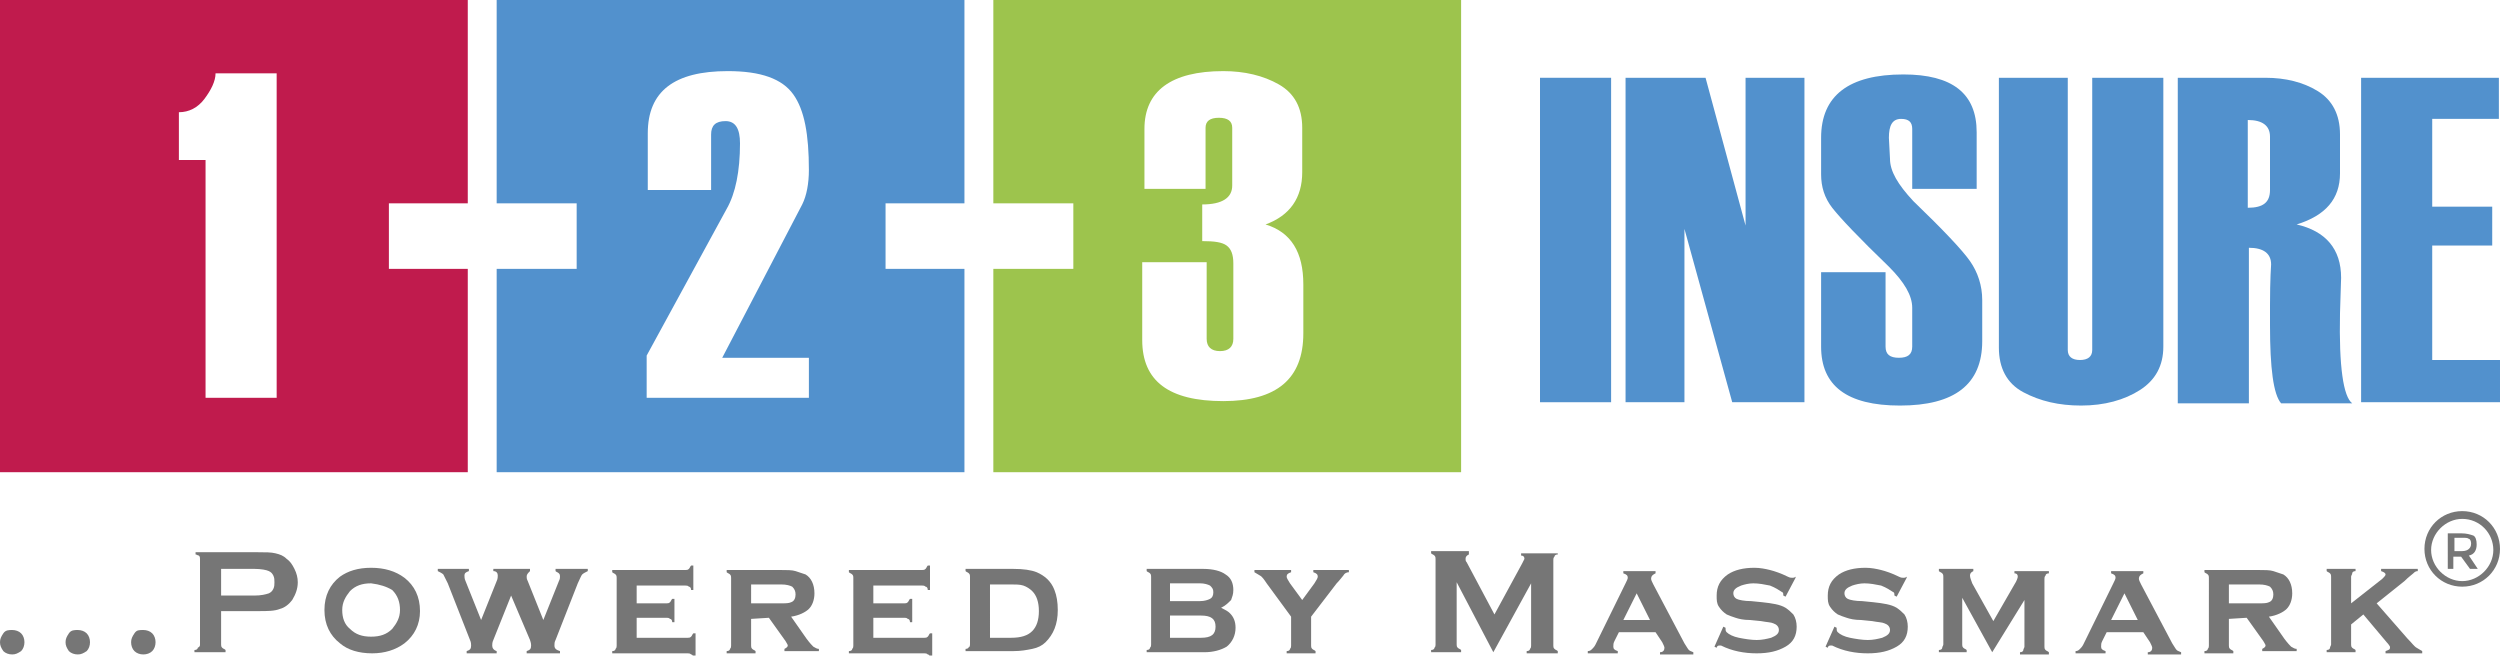 <?xml version="1.0" encoding="UTF-8"?> <svg xmlns="http://www.w3.org/2000/svg" xmlns:xlink="http://www.w3.org/1999/xlink" version="1.1" id="Layer_1" x="0px" y="0px" viewBox="0 0 225 59" style="enable-background:new 0 0 225 59;" xml:space="preserve"> <style type="text/css"> .st0{display:none;} .st1{display:inline;fill:#767676;} .st2{fill:#5291CD;} .st3{fill:#C01B4D;} .st4{fill:#9DC44D;} .st5{fill:#767676;} </style> <g class="st0"> <path class="st1" d="M2.6,55.2V58c0,0.1,0,0.2,0.1,0.3s0.2,0.1,0.3,0.2v0.2H0.3v-0.2c0.1,0,0.3-0.1,0.3-0.2 c0.1-0.1,0.1-0.2,0.1-0.3v-7.2c0-0.1,0-0.2-0.1-0.3s-0.2-0.1-0.3-0.2v-0.2h5.3c0.6,0,1.1,0,1.5,0.1s0.7,0.2,1,0.4s0.5,0.5,0.7,0.8 C9,51.8,9,52.1,9,52.5c0,0.6-0.2,1.1-0.5,1.5s-0.6,0.6-1,0.8S6.5,55,5.7,55H2.6V55.2z M2.6,53.8h2.8c0.6,0,1-0.1,1.2-0.2 c0.1-0.1,0.3-0.2,0.3-0.4C7,53,7,52.8,7,52.6s0-0.4-0.1-0.6c-0.1-0.2-0.2-0.3-0.3-0.4c-0.2-0.1-0.6-0.2-1.2-0.2H2.6V53.8z"></path> <path class="st1" d="M18.8,51.5c1.1,0,2,0.3,2.7,0.8c0.9,0.7,1.3,1.6,1.3,2.8c0,1.1-0.4,2.1-1.3,2.7c-0.7,0.6-1.6,0.8-2.7,0.8 s-2-0.3-2.7-0.8c-0.9-0.7-1.3-1.6-1.3-2.8s0.4-2.1,1.3-2.8C16.8,51.8,17.7,51.5,18.8,51.5z M18.8,52.8c-0.7,0-1.3,0.2-1.7,0.7 c-0.4,0.4-0.6,1-0.6,1.6s0.2,1.2,0.6,1.6c0.4,0.5,1,0.7,1.7,0.7s1.3-0.2,1.7-0.7c0.4-0.4,0.6-1,0.6-1.6c0-0.7-0.2-1.2-0.6-1.7 C20.1,53,19.5,52.8,18.8,52.8z"></path> <path class="st1" d="M34.1,53.8l-1.5,3.8c-0.1,0.2-0.1,0.3-0.1,0.5s0.1,0.4,0.4,0.4v0.2h-2.6v-0.2c0.2-0.1,0.4-0.2,0.4-0.4 c0-0.1,0-0.3-0.1-0.5l-1.8-4.8c-0.1-0.4-0.3-0.6-0.4-0.7c-0.1-0.1-0.2-0.2-0.4-0.3v-0.2h2.6v0.2c-0.3,0.1-0.4,0.2-0.4,0.4 c0,0.1,0,0.2,0.1,0.4l1.3,3.3l1.3-3.3c0.1-0.2,0.1-0.3,0.1-0.4c0-0.2-0.1-0.3-0.4-0.4v-0.2h3.1v0.2c-0.3,0.1-0.4,0.2-0.4,0.4 c0,0.1,0,0.2,0.1,0.4l1.3,3.3l1.3-3.3c0.1-0.1,0.1-0.3,0.1-0.4c0-0.1,0-0.2-0.1-0.3s-0.2-0.1-0.3-0.2v-0.2h2.7v0.2 c-0.2,0.1-0.3,0.2-0.4,0.3c-0.1,0.1-0.2,0.3-0.3,0.7l-1.9,4.8c-0.1,0.2-0.1,0.3-0.1,0.4c0,0.2,0.1,0.4,0.4,0.4v0.2h-2.7v-0.2 c0.3-0.1,0.4-0.2,0.4-0.5c0-0.1,0-0.2-0.1-0.4L34.1,53.8z"></path> <path class="st1" d="M48.2,55.6v1.7h4.4c0.1,0,0.2,0,0.3-0.1s0.1-0.2,0.2-0.3h0.2V59H53c0-0.1-0.1-0.2-0.2-0.3 c-0.1-0.1-0.2-0.1-0.3-0.1h-6.4v-0.2c0.1,0,0.2-0.1,0.3-0.2c0.1-0.1,0.1-0.2,0.1-0.3v-5.7c0-0.1,0-0.2-0.1-0.3s-0.2-0.1-0.3-0.2 v-0.2h6.2c0.1,0,0.2,0,0.3-0.1s0.1-0.2,0.2-0.3H53v2.1h-0.2c0-0.2-0.1-0.3-0.2-0.3c-0.1-0.1-0.2-0.1-0.3-0.1h-4.2v1.5h2.6 c0.1,0,0.2,0,0.3-0.1s0.1-0.2,0.2-0.3h0.2v2h-0.2c0-0.1-0.1-0.2-0.2-0.3c-0.1-0.1-0.2-0.1-0.3-0.1L48.2,55.6L48.2,55.6z"></path> <path class="st1" d="M61.4,55.7V58c0,0.1,0,0.2,0.1,0.3s0.2,0.1,0.3,0.2v0.2h-2.4v-0.2c0.1,0,0.2-0.1,0.3-0.2 c0.1-0.1,0.1-0.2,0.1-0.3v-5.7c0-0.1,0-0.2-0.1-0.3s-0.2-0.1-0.3-0.2v-0.2h4.5c0.6,0,1,0,1.3,0.1s0.6,0.2,0.8,0.3 c0.5,0.3,0.7,0.9,0.7,1.6c0,0.6-0.2,1-0.5,1.3s-0.8,0.5-1.5,0.7l1.3,1.8c0.2,0.3,0.4,0.6,0.6,0.7c0.1,0.1,0.3,0.2,0.5,0.2v0.2h-2.9 v-0.2c0.2-0.1,0.3-0.2,0.3-0.3s-0.1-0.2-0.2-0.4l-1.4-2h-1.5V55.7z M61.4,54.5h2.5c0.4,0,0.7,0,0.8-0.1c0.3-0.1,0.4-0.3,0.4-0.7 c0-0.3-0.1-0.5-0.3-0.6s-0.5-0.2-1-0.2h-2.5L61.4,54.5L61.4,54.5z"></path> <path class="st1" d="M75.2,55.6v1.7h4.4c0.1,0,0.2,0,0.3-0.1c0.1-0.1,0.1-0.2,0.2-0.3h0.2V59h-0.2c0-0.1-0.1-0.2-0.2-0.3 s-0.2-0.1-0.3-0.1h-6.4v-0.2c0.1,0,0.2-0.1,0.3-0.2c0.1-0.1,0.1-0.2,0.1-0.3v-5.7c0-0.1,0-0.2-0.1-0.3s-0.2-0.1-0.3-0.2v-0.2h6.2 c0.1,0,0.2,0,0.3-0.1c0.1-0.1,0.1-0.2,0.2-0.3H80v2.1h-0.2c0-0.2-0.1-0.3-0.2-0.3c-0.1-0.1-0.2-0.1-0.3-0.1h-4.2v1.5h2.6 c0.1,0,0.2,0,0.3-0.1c0.1-0.1,0.1-0.2,0.2-0.3h0.2v2h-0.2c0-0.1-0.1-0.2-0.2-0.3s-0.2-0.1-0.3-0.1L75.2,55.6L75.2,55.6z"></path> <path class="st1" d="M86.8,58v-5.7c0-0.1,0-0.2-0.1-0.3s-0.2-0.1-0.3-0.2v-0.2h4.1c0.8,0,1.5,0.1,2,0.3c0.7,0.3,1.2,0.8,1.5,1.5 c0.2,0.5,0.3,1,0.3,1.7c0,1.2-0.4,2.1-1.1,2.7c-0.3,0.3-0.7,0.5-1.1,0.6s-1,0.2-1.6,0.2h-4.1v-0.2c0.1,0,0.2-0.1,0.3-0.2 C86.8,58.2,86.8,58.1,86.8,58z M88.5,57.3h1.8c0.8,0,1.4-0.2,1.8-0.6c0.4-0.4,0.6-0.9,0.6-1.7c0-0.7-0.2-1.3-0.6-1.7 c-0.2-0.2-0.4-0.3-0.7-0.4c-0.3-0.1-0.6-0.1-1.1-0.1h-1.8C88.5,52.8,88.5,57.3,88.5,57.3z"></path> <path class="st1" d="M115.1,54.9c0.3,0.2,0.6,0.3,0.8,0.5c0.3,0.3,0.5,0.7,0.5,1.2c0,0.7-0.3,1.2-0.8,1.6c-0.5,0.3-1.1,0.5-1.9,0.5 h-4.9v-0.2c0.1,0,0.2-0.1,0.3-0.2c0.1-0.1,0.1-0.2,0.1-0.3v-5.7c0-0.1,0-0.2-0.1-0.3s-0.2-0.1-0.3-0.2v-0.2h4.8 c0.8,0,1.5,0.2,1.9,0.5s0.6,0.8,0.6,1.3c0,0.3-0.1,0.6-0.2,0.8C115.7,54.5,115.4,54.7,115.1,54.9z M110.8,54.2h2.5 c0.4,0,0.7-0.1,0.8-0.2c0.2-0.1,0.2-0.3,0.2-0.5s-0.1-0.4-0.2-0.5c-0.2-0.1-0.4-0.2-0.8-0.2h-2.5V54.2z M110.8,57.3h2.6 c0.8,0,1.2-0.3,1.2-0.9s-0.4-0.9-1.2-0.9h-2.6V57.3z"></path> <path class="st1" d="M126.1,55.5V58c0,0.1,0,0.2,0.1,0.3s0.2,0.1,0.3,0.2v0.2h-2.4v-0.2c0.1,0,0.3-0.1,0.3-0.2 c0.1-0.1,0.1-0.2,0.1-0.3v-2.4l-2.1-2.8c-0.2-0.3-0.4-0.5-0.6-0.7c-0.1-0.1-0.3-0.2-0.5-0.2v-0.2h3.1v0.2c-0.3,0.1-0.4,0.2-0.4,0.4 c0,0.1,0.1,0.3,0.3,0.5l1,1.4l1-1.4c0.2-0.3,0.3-0.5,0.3-0.6c0-0.2-0.1-0.3-0.4-0.4v-0.2h3v0.2c-0.2,0-0.4,0.1-0.5,0.2 c-0.1,0.1-0.3,0.3-0.6,0.7L126.1,55.5z"></path> <path class="st1" d="M148.5,58.6l-3.1-5.9v5.2c0,0.1,0,0.2,0.1,0.3s0.2,0.1,0.3,0.2v0.2h-2.5v-0.2c0.1,0,0.3-0.1,0.3-0.2 c0.1-0.1,0.1-0.2,0.1-0.3v-7.2c0-0.1,0-0.2-0.1-0.3s-0.2-0.1-0.3-0.2V50h3.2v0.2c-0.2,0-0.3,0.2-0.3,0.3s0,0.2,0.1,0.3l2.3,4.4 l2.3-4.3c0.1-0.2,0.2-0.3,0.2-0.4c0-0.2-0.1-0.3-0.3-0.3V50h3.2v0.2c-0.1,0-0.3,0.1-0.3,0.2c-0.1,0.1-0.1,0.2-0.1,0.3v7.2 c0,0.1,0,0.2,0.1,0.3s0.2,0.1,0.3,0.2v0.2h-2.6v-0.2c0.1,0,0.2-0.1,0.3-0.2c0.1-0.1,0.1-0.2,0.1-0.3v-5.2L148.5,58.6z"></path> <path class="st1" d="M165.7,56.9h-3.2l-0.4,0.8c-0.1,0.2-0.1,0.3-0.1,0.4c0,0.2,0.1,0.3,0.4,0.4v0.2h-2.5v-0.2 c0.2,0,0.3-0.1,0.3-0.1c0.1-0.1,0.2-0.2,0.3-0.4l2.5-5.2c0.1-0.2,0.1-0.4,0.1-0.5c0-0.2-0.1-0.3-0.3-0.4v-0.2h2.7v0.2 c-0.2,0.1-0.3,0.2-0.3,0.4c0,0.1,0.1,0.3,0.2,0.5l2.6,5c0.1,0.3,0.3,0.4,0.3,0.5c0.1,0.1,0.2,0.1,0.4,0.2v0.2h-2.8v-0.2 c0.3,0,0.4-0.2,0.4-0.4c0-0.1-0.1-0.3-0.2-0.5L165.7,56.9z M165.2,55.9l-1.1-2.2l-1.1,2.2H165.2z"></path> <path class="st1" d="M181,52.3l-0.8,1.6l-0.1-0.1c0-0.1,0-0.2-0.1-0.3c-0.2-0.2-0.6-0.4-1-0.5c-0.5-0.1-0.9-0.2-1.4-0.2 c-0.4,0-0.8,0.1-1.1,0.2c-0.4,0.2-0.7,0.4-0.7,0.7c0,0.2,0.1,0.3,0.3,0.4c0.2,0.1,0.6,0.2,1.2,0.2l1,0.1c0.9,0.1,1.5,0.2,1.9,0.5 c0.2,0.1,0.5,0.3,0.6,0.6c0.2,0.3,0.3,0.7,0.3,1.1c0,0.7-0.3,1.3-1,1.7c-0.6,0.4-1.4,0.6-2.5,0.6c-1,0-2-0.2-3-0.7 c-0.1,0-0.1,0-0.2,0c-0.1,0-0.2,0-0.2,0.1l-0.2-0.1l0.7-1.7l0.2,0.1l0,0c0,0.1,0,0.2,0.1,0.3c0.2,0.2,0.6,0.3,1.1,0.5 c0.5,0.1,1,0.2,1.5,0.2c0.4,0,0.8-0.1,1.2-0.2c0.4-0.1,0.6-0.4,0.6-0.7s-0.1-0.4-0.4-0.5c-0.2-0.1-0.6-0.1-1.1-0.2l-1-0.1 c-0.5,0-0.9-0.1-1.2-0.2c-0.3-0.1-0.5-0.2-0.7-0.3c-0.3-0.2-0.5-0.4-0.6-0.7s-0.2-0.6-0.2-0.9c0-0.8,0.3-1.3,1-1.7 c0.6-0.4,1.3-0.5,2.2-0.5c0.5,0,0.9,0.1,1.3,0.2c0.4,0.1,0.9,0.3,1.5,0.6c0.2,0.1,0.3,0.1,0.4,0.1C180.7,52.5,180.8,52.5,181,52.3 L181,52.3z"></path> <path class="st1" d="M193.9,52.3l-0.8,1.6l-0.1-0.1c0-0.1,0-0.2-0.1-0.3c-0.2-0.2-0.6-0.4-1-0.5c-0.5-0.1-0.9-0.2-1.4-0.2 c-0.4,0-0.8,0.1-1.1,0.2c-0.4,0.2-0.7,0.4-0.7,0.7c0,0.2,0.1,0.3,0.3,0.4c0.2,0.1,0.6,0.2,1.2,0.2l1,0.1c0.9,0.1,1.5,0.2,1.9,0.5 c0.2,0.1,0.5,0.3,0.6,0.6c0.2,0.3,0.3,0.7,0.3,1.1c0,0.7-0.3,1.3-1,1.7c-0.6,0.4-1.4,0.6-2.5,0.6c-1,0-2-0.2-3-0.7 c-0.1,0-0.1,0-0.2,0c-0.1,0-0.2,0-0.2,0.1l-0.2-0.1l0.7-1.7l0.2,0.1l0,0c0,0.1,0,0.2,0.1,0.3c0.2,0.2,0.6,0.3,1.1,0.5 c0.5,0.1,1,0.2,1.5,0.2c0.4,0,0.8-0.1,1.2-0.2c0.4-0.1,0.6-0.4,0.6-0.7s-0.1-0.4-0.4-0.5c-0.2-0.1-0.6-0.1-1.1-0.2l-1-0.1 c-0.5,0-0.9-0.1-1.2-0.2c-0.3-0.1-0.5-0.2-0.7-0.3c-0.3-0.2-0.5-0.4-0.6-0.7s-0.2-0.6-0.2-0.9c0-0.8,0.3-1.3,1-1.7 c0.6-0.4,1.3-0.5,2.2-0.5c0.5,0,0.9,0.1,1.3,0.2c0.4,0.1,0.9,0.3,1.5,0.6c0.2,0.1,0.3,0.1,0.4,0.1 C193.6,52.5,193.7,52.5,193.9,52.3L193.9,52.3z"></path> <path class="st1" d="M204.6,58.6l-2.5-4.6v4c0,0.1,0,0.2,0.1,0.3s0.2,0.1,0.3,0.2v0.2h-2.3v-0.2c0.1,0,0.2-0.1,0.3-0.2 c0.1-0.1,0.1-0.2,0.1-0.3v-5.7c0-0.1,0-0.2-0.1-0.3s-0.2-0.1-0.3-0.2v-0.2h2.9v0.2c-0.2,0.1-0.3,0.2-0.3,0.4s0.1,0.4,0.2,0.6 l1.7,3.2l1.7-3.1c0.2-0.3,0.3-0.6,0.3-0.7c0-0.2-0.1-0.3-0.3-0.3v-0.2h2.8v0.2c-0.1,0-0.3,0.1-0.3,0.2c-0.1,0.1-0.1,0.2-0.1,0.3V58 c0,0.1,0,0.2,0.1,0.3s0.2,0.1,0.3,0.2v0.2h-2.4v-0.2c0.1,0,0.2-0.1,0.3-0.2c0.1-0.1,0.1-0.2,0.1-0.3v-4L204.6,58.6z"></path> <path class="st1" d="M220.9,56.9h-3.2l-0.4,0.8c-0.1,0.2-0.1,0.3-0.1,0.4c0,0.2,0.1,0.3,0.4,0.4v0.2h-2.5v-0.2 c0.2,0,0.3-0.1,0.3-0.1c0.1-0.1,0.2-0.2,0.3-0.4l2.5-5.2c0.1-0.2,0.1-0.4,0.1-0.5c0-0.2-0.1-0.3-0.3-0.4v-0.2h2.7v0.2 c-0.2,0.1-0.3,0.2-0.3,0.4c0,0.1,0.1,0.3,0.2,0.5l2.6,5c0.1,0.3,0.3,0.4,0.3,0.5c0.1,0.1,0.2,0.1,0.4,0.2v0.2H221v-0.2 c0.3,0,0.4-0.2,0.4-0.4c0-0.1-0.1-0.3-0.2-0.5L220.9,56.9z M220.4,55.9l-1.1-2.2l-1.1,2.2H220.4z"></path> <path class="st1" d="M231.6,55.7V58c0,0.1,0,0.2,0.1,0.3s0.2,0.1,0.3,0.2v0.2h-2.4v-0.2c0.1,0,0.2-0.1,0.3-0.2 c0.1-0.1,0.1-0.2,0.1-0.3v-5.7c0-0.1,0-0.2-0.1-0.3s-0.2-0.1-0.3-0.2v-0.2h4.5c0.6,0,1,0,1.3,0.1s0.6,0.2,0.8,0.3 c0.5,0.3,0.7,0.9,0.7,1.6c0,0.6-0.2,1-0.5,1.3s-0.8,0.5-1.5,0.7l1.3,1.8c0.2,0.3,0.4,0.6,0.6,0.7c0.1,0.1,0.3,0.2,0.5,0.2v0.2h-2.9 v-0.2c0.2-0.1,0.3-0.2,0.3-0.3s-0.1-0.2-0.2-0.4l-1.4-2h-1.5L231.6,55.7L231.6,55.7z M231.6,54.5h2.5c0.4,0,0.7,0,0.8-0.1 c0.3-0.1,0.4-0.3,0.4-0.7c0-0.3-0.1-0.5-0.3-0.6s-0.5-0.2-1-0.2h-2.5v1.6H231.6z"></path> <path class="st1" d="M246.4,55.4l-1,0.8V58c0,0.1,0,0.2,0.1,0.3s0.2,0.1,0.3,0.2v0.2h-2.4v-0.2c0.1,0,0.2-0.1,0.3-0.2 c0.1-0.1,0.1-0.2,0.1-0.3v-5.7c0-0.1,0-0.2-0.1-0.3s-0.2-0.1-0.3-0.2v-0.2h2.4v0.2c-0.1,0-0.3,0.1-0.3,0.2 c-0.1,0.1-0.1,0.2-0.1,0.3v2.3l2.6-2.1c0.2-0.2,0.3-0.3,0.3-0.4c0-0.1-0.1-0.2-0.4-0.2v-0.2h3.1v0.2c-0.2,0-0.3,0.1-0.4,0.1 c-0.1,0.1-0.4,0.3-0.8,0.6l-2.3,1.9l2.6,3c0.3,0.4,0.6,0.6,0.7,0.7c0.1,0.1,0.3,0.2,0.5,0.2v0.2h-3v-0.2c0.2-0.1,0.3-0.1,0.3-0.2 v-0.1c0,0-0.1-0.2-0.3-0.3L246.4,55.4z"></path> </g> <path class="st2" d="M145,36.2h-6.4V7h6.4V36.2z"></path> <path class="st2" d="M162.5,36.2h-6.6l-4.3-15.6v15.6h-5.3V7h7.2l3.6,13.3V7h5.3v29.2H162.5z"></path> <path class="st2" d="M163.9,24.5h5.8v6.7c0,0.7,0.4,1,1.2,1s1.2-0.3,1.2-1v-3.5c0-1.1-0.7-2.3-2.1-3.7c-2.7-2.6-4.4-4.4-5.1-5.3 s-1-1.9-1-3v-3.3c0-3.8,2.5-5.7,7.4-5.7c4.4,0,6.6,1.7,6.6,5.2V17h-5.8v-5.4c0-0.6-0.3-0.9-1-0.9c-0.8,0-1.1,0.6-1.1,1.7l0.1,1.9 c0,1.1,0.7,2.3,2.1,3.8c2.7,2.6,4.4,4.4,5.1,5.4c0.7,1,1.1,2.2,1.1,3.5v3.7c0,3.9-2.5,5.8-7.4,5.8c-4.8,0-7.1-1.8-7.1-5.3V24.5z"></path> <path class="st2" d="M179.7,7h6.4v24.5c0,0.6,0.4,0.9,1.1,0.9c0.7,0,1.1-0.3,1.1-0.9V7h6.4v24.2c0,1.7-0.7,3-2.1,3.9 c-1.4,0.9-3.2,1.4-5.3,1.4c-2,0-3.7-0.4-5.2-1.2s-2.2-2.2-2.2-4V7H179.7z"></path> <path class="st2" d="M211.7,36.3h-6.4c-0.7-0.8-1-3.2-1-7l0,0v-1.8c0-2.4,0.1-3.7,0.1-3.7c0-1-0.7-1.5-2-1.5v14H196V7h7.9 c1.8,0,3.4,0.4,4.7,1.2s2,2.1,2,3.9v3.5c0,2.3-1.3,3.8-3.9,4.6c2.6,0.6,4,2.2,4,4.8l-0.1,3.2C210.5,33,210.9,35.7,211.7,36.3z M204.3,17.1v-4.8c0-1-0.7-1.5-2-1.5v7.9C203.7,18.7,204.3,18.2,204.3,17.1z"></path> <path class="st2" d="M225,36.2h-12.5V7h12.4v3.7h-6v7.9h5.4v3.5h-5.4v10.3h6.1V36.2z"></path> <path class="st3" d="M35,24.2v-5.9h7.1V0H0v42.5h42.1V24.2H35z M24.9,35.8h-6.4V14.4h-2.4v-4.3c0.9,0,1.7-0.4,2.3-1.2 c0.6-0.8,1-1.6,1-2.3h5.5V35.8z"></path> <path class="st2" d="M79.7,24.2v-5.9h7.1V0H44.7v18.3h7.2v5.9h-7.2v18.3h42.1V24.2H79.7z M72.8,32.2v3.6h-0.1H58.2V32l7.2-13.2 c0.8-1.4,1.2-3.4,1.2-5.9c0-1.3-0.4-2-1.3-2c-0.9,0-1.3,0.4-1.3,1.2v5h-5.7V12c0-3.8,2.4-5.6,7.2-5.6c3,0,4.9,0.7,5.9,2.1 s1.4,3.6,1.4,6.8c0,1.2-0.2,2.3-0.6,3.1L65,32.2H72.8z"></path> <path class="st4" d="M89.4,0v18.3h7.2v5.9h-7.2v18.3h42.1V0H89.4z M117.3,30c0,4.1-2.4,6.1-7.2,6.1c-4.9,0-7.3-1.8-7.3-5.5v-7h5.8 v6.9c0,0.7,0.4,1.1,1.2,1.1s1.2-0.4,1.2-1.1v-6.8c0-0.8-0.2-1.3-0.6-1.6c-0.4-0.3-1.1-0.4-2.2-0.4v-3.3c1.8,0,2.7-0.6,2.7-1.7v-5.2 c0-0.6-0.4-0.9-1.2-0.9s-1.2,0.3-1.2,0.9V17H103v-5.4c0-3.4,2.4-5.2,7.1-5.2c1.9,0,3.6,0.4,5,1.2c1.4,0.8,2.1,2.1,2.1,3.9v4 c0,2.3-1.1,3.9-3.3,4.7c2.3,0.7,3.4,2.5,3.4,5.4V30z"></path> <g> <path class="st5" d="M1.1,56.7c0.3,0,0.6,0.1,0.8,0.3s0.3,0.5,0.3,0.8s-0.1,0.6-0.3,0.8c-0.3,0.2-0.5,0.3-0.8,0.3s-0.6-0.1-0.8-0.3 C0.1,58.3,0,58.1,0,57.8s0.1-0.5,0.3-0.8S0.8,56.7,1.1,56.7z"></path> <path class="st5" d="M7,56.7c0.3,0,0.6,0.1,0.8,0.3c0.2,0.2,0.3,0.5,0.3,0.8S8,58.4,7.8,58.6c-0.3,0.2-0.5,0.3-0.8,0.3 s-0.6-0.1-0.8-0.3c-0.2-0.3-0.3-0.5-0.3-0.8S6,57.3,6.2,57S6.7,56.7,7,56.7z"></path> <path class="st5" d="M12.9,56.7c0.3,0,0.6,0.1,0.8,0.3s0.3,0.5,0.3,0.8s-0.1,0.6-0.3,0.8s-0.5,0.3-0.8,0.3s-0.6-0.1-0.8-0.3 s-0.3-0.5-0.3-0.8s0.1-0.5,0.3-0.8C12.3,56.7,12.5,56.7,12.9,56.7z"></path> <path class="st5" d="M19.9,55v3c0,0.1,0,0.2,0.1,0.3s0.2,0.1,0.3,0.2v0.2h-2.8v-0.2c0.2,0,0.3-0.1,0.3-0.2C18,58.2,18,58.1,18,58 v-7.7c0-0.1,0-0.2-0.1-0.3c-0.1,0-0.2-0.1-0.3-0.1v-0.2h5.6c0.7,0,1.2,0,1.6,0.1s0.7,0.2,1,0.5c0.3,0.2,0.5,0.5,0.7,0.9 s0.3,0.8,0.3,1.2c0,0.6-0.2,1.1-0.5,1.6c-0.3,0.4-0.7,0.7-1.1,0.8c-0.5,0.2-1.1,0.2-2,0.2H19.9z M19.9,53.6h3c0.6,0,1-0.1,1.3-0.2 c0.2-0.1,0.3-0.2,0.4-0.4s0.1-0.4,0.1-0.6c0-0.2,0-0.4-0.1-0.6c-0.1-0.2-0.2-0.3-0.4-0.4c-0.2-0.1-0.7-0.2-1.3-0.2h-3V53.6z"></path> <path class="st5" d="M33.4,51.1c1.2,0,2.2,0.3,3,0.9c0.9,0.7,1.4,1.7,1.4,3c0,1.2-0.5,2.2-1.4,2.9c-0.8,0.6-1.8,0.9-2.9,0.9 c-1.2,0-2.2-0.3-2.9-0.9c-0.9-0.7-1.4-1.7-1.4-3s0.5-2.3,1.4-3C31.3,51.4,32.2,51.1,33.4,51.1z M33.4,52.5c-0.8,0-1.4,0.2-1.9,0.7 c-0.4,0.5-0.7,1-0.7,1.7s0.2,1.3,0.7,1.7c0.5,0.5,1.1,0.7,1.9,0.7s1.4-0.2,1.9-0.7c0.4-0.5,0.7-1,0.7-1.7s-0.2-1.3-0.7-1.8 C34.8,52.8,34.2,52.6,33.4,52.5z"></path> <path class="st5" d="M46,53.6l-1.6,4c-0.1,0.2-0.1,0.4-0.1,0.5c0,0.2,0.1,0.4,0.4,0.5v0.2H42v-0.2c0.3-0.1,0.4-0.2,0.4-0.5 c0-0.1,0-0.3-0.1-0.5l-2-5.1c-0.2-0.4-0.3-0.6-0.4-0.8c-0.1-0.1-0.3-0.2-0.5-0.3v-0.2h2.8v0.2c-0.3,0.1-0.4,0.2-0.4,0.4 c0,0.1,0,0.3,0.1,0.5l1.4,3.5l1.4-3.5c0.1-0.2,0.1-0.4,0.1-0.5c0-0.2-0.1-0.4-0.4-0.4v-0.2h3.3v0.2c-0.2,0.2-0.3,0.3-0.3,0.5 c0,0.1,0,0.2,0.1,0.4l1.4,3.5l1.4-3.5c0.1-0.2,0.1-0.3,0.1-0.4c0-0.1,0-0.2-0.1-0.3s-0.2-0.1-0.3-0.2v-0.2h2.9v0.2 c-0.2,0.1-0.4,0.2-0.5,0.3s-0.2,0.4-0.4,0.8l-2,5.1c-0.1,0.2-0.1,0.3-0.1,0.5c0,0.3,0.2,0.4,0.5,0.5v0.2h-3v-0.2 c0.3-0.1,0.4-0.2,0.4-0.5c0-0.1,0-0.2-0.1-0.5L46,53.6z"></path> <path class="st5" d="M57.3,55.6v1.8h4.6c0.1,0,0.2,0,0.3-0.1s0.1-0.2,0.2-0.3h0.2v2.2h-0.2c0-0.2-0.1-0.3-0.2-0.3 c-0.1-0.1-0.2-0.1-0.3-0.1h-6.8v-0.2c0.2,0,0.3-0.1,0.3-0.2c0.1-0.1,0.1-0.2,0.1-0.3V52c0-0.1,0-0.2-0.1-0.3s-0.2-0.1-0.3-0.2v-0.2 h6.6c0.1,0,0.2,0,0.3-0.1s0.1-0.2,0.2-0.3h0.2v2.2h-0.2c0-0.2-0.1-0.3-0.2-0.3c-0.1-0.1-0.2-0.1-0.3-0.1h-4.4v1.6H60 c0.1,0,0.2,0,0.3-0.1s0.1-0.2,0.2-0.3h0.2V56h-0.2c0-0.2-0.1-0.3-0.2-0.3c-0.1-0.1-0.2-0.1-0.3-0.1L57.3,55.6L57.3,55.6z"></path> <path class="st5" d="M67.6,55.7v2.4c0,0.1,0,0.2,0.1,0.3s0.2,0.1,0.3,0.2v0.2h-2.6v-0.2c0.2,0,0.3-0.1,0.3-0.2 c0.1-0.1,0.1-0.2,0.1-0.3V52c0-0.1,0-0.2-0.1-0.3s-0.2-0.1-0.3-0.2v-0.2h4.8c0.6,0,1.1,0,1.4,0.1s0.6,0.2,0.9,0.3 c0.5,0.3,0.8,0.9,0.8,1.7c0,0.6-0.2,1.1-0.5,1.4c-0.3,0.3-0.9,0.6-1.6,0.7l1.4,2c0.3,0.4,0.5,0.6,0.6,0.7c0.2,0.1,0.3,0.2,0.5,0.2 v0.2h-3.1v-0.2c0.2-0.1,0.3-0.2,0.3-0.3s-0.1-0.2-0.2-0.4l-1.5-2.1L67.6,55.7L67.6,55.7z M67.6,54.3h2.7c0.4,0,0.7,0,0.9-0.1 c0.3-0.1,0.4-0.4,0.4-0.7s-0.1-0.5-0.3-0.7c-0.2-0.1-0.5-0.2-1-0.2h-2.7V54.3z"></path> <path class="st5" d="M78.6,55.6v1.8h4.6c0.1,0,0.2,0,0.3-0.1c0.1-0.1,0.1-0.2,0.2-0.3h0.2v2.2h-0.2c0-0.2-0.1-0.3-0.2-0.3 c-0.1-0.1-0.2-0.1-0.3-0.1h-6.8v-0.2c0.2,0,0.3-0.1,0.3-0.2c0.1-0.1,0.1-0.2,0.1-0.3V52c0-0.1,0-0.2-0.1-0.3s-0.2-0.1-0.3-0.2v-0.2 H83c0.1,0,0.2,0,0.3-0.1c0.1-0.1,0.1-0.2,0.2-0.3h0.2v2.2h-0.2c0-0.2-0.1-0.3-0.2-0.3c-0.1-0.1-0.2-0.1-0.3-0.1h-4.4v1.6h2.8 c0.1,0,0.2,0,0.3-0.1c0.1-0.1,0.1-0.2,0.2-0.3h0.2V56h-0.2c0-0.2-0.1-0.3-0.2-0.3c-0.1-0.1-0.2-0.1-0.3-0.1L78.6,55.6L78.6,55.6z"></path> <path class="st5" d="M87.3,58v-6.1c0-0.1,0-0.2-0.1-0.3s-0.2-0.1-0.3-0.2v-0.2h4.3c0.9,0,1.6,0.1,2.1,0.3c0.7,0.3,1.3,0.8,1.6,1.6 c0.2,0.5,0.3,1.1,0.3,1.8c0,1.3-0.4,2.2-1.1,2.9c-0.3,0.3-0.7,0.5-1.2,0.6s-1,0.2-1.7,0.2h-4.3v-0.2c0.2,0,0.3-0.1,0.3-0.2 C87.2,58.3,87.3,58.2,87.3,58z M89.1,57.4H91c0.9,0,1.5-0.2,1.9-0.6c0.4-0.4,0.6-1,0.6-1.8s-0.2-1.4-0.6-1.8 c-0.2-0.2-0.5-0.4-0.8-0.5s-0.7-0.1-1.1-0.1h-1.9V57.4z"></path> <path class="st5" d="M109.9,54.7c0.4,0.2,0.6,0.3,0.8,0.5c0.3,0.3,0.5,0.7,0.5,1.3c0,0.7-0.3,1.3-0.8,1.7c-0.5,0.3-1.2,0.5-2,0.5 h-5.2v-0.2c0.2,0,0.3-0.1,0.3-0.2c0.1-0.1,0.1-0.2,0.1-0.3v-6.1c0-0.1,0-0.2-0.1-0.3s-0.2-0.1-0.3-0.2v-0.2h5.1 c0.9,0,1.6,0.2,2,0.5c0.5,0.3,0.7,0.8,0.7,1.4c0,0.4-0.1,0.6-0.2,0.9C110.5,54.3,110.3,54.5,109.9,54.7z M105.3,54.1h2.7 c0.4,0,0.7-0.1,0.9-0.2s0.3-0.3,0.3-0.6s-0.1-0.4-0.3-0.6c-0.2-0.1-0.5-0.2-0.9-0.2h-2.7V54.1z M105.3,57.4h2.8 c0.9,0,1.3-0.3,1.3-1s-0.4-1-1.3-1h-2.8V57.4z"></path> <path class="st5" d="M118,55.5v2.6c0,0.1,0,0.2,0.1,0.3s0.2,0.1,0.3,0.2v0.2h-2.6v-0.2c0.2,0,0.3-0.1,0.3-0.2 c0.1-0.1,0.1-0.2,0.1-0.3v-2.6l-2.2-3c-0.2-0.3-0.4-0.6-0.6-0.7s-0.3-0.2-0.5-0.3v-0.2h3.3v0.2c-0.3,0.1-0.4,0.2-0.4,0.4 c0,0.1,0.1,0.3,0.3,0.6l1.1,1.5l1.1-1.5c0.2-0.3,0.3-0.5,0.3-0.6c0-0.2-0.1-0.3-0.4-0.4v-0.2h3.2v0.2c-0.2,0-0.4,0.1-0.5,0.3 c-0.1,0.1-0.3,0.4-0.6,0.7L118,55.5z"></path> <path class="st5" d="M134.4,58.7l-3.3-6.3V58c0,0.1,0,0.2,0.1,0.3s0.2,0.1,0.3,0.2v0.2h-2.7v-0.2c0.2,0,0.3-0.1,0.3-0.2 c0.1-0.1,0.1-0.2,0.1-0.3v-7.7c0-0.1,0-0.2-0.1-0.3s-0.2-0.1-0.3-0.2v-0.2h3.4v0.3c-0.2,0.1-0.3,0.2-0.3,0.4c0,0.1,0,0.2,0.1,0.3 l2.5,4.7l2.5-4.6c0.1-0.2,0.2-0.4,0.2-0.4c0-0.2-0.1-0.3-0.3-0.3v-0.2h3.3v0.1c-0.2,0-0.3,0.1-0.3,0.2c-0.1,0.1-0.1,0.2-0.1,0.3 v7.7c0,0.1,0,0.2,0.1,0.3s0.2,0.1,0.3,0.2v0.2h-2.8v-0.2c0.2,0,0.3-0.1,0.3-0.2c0.1-0.1,0.1-0.2,0.1-0.3v-5.6L134.4,58.7z"></path> <path class="st5" d="M149,56.9h-3.3l-0.4,0.8c-0.1,0.2-0.1,0.3-0.1,0.5s0.1,0.3,0.4,0.4v0.2h-2.7v-0.2c0.2,0,0.3-0.1,0.4-0.2 c0.1-0.1,0.2-0.2,0.3-0.4l2.7-5.5c0.1-0.2,0.2-0.4,0.2-0.5c0-0.2-0.1-0.3-0.4-0.4v-0.2h2.9v0.2c-0.2,0.1-0.4,0.2-0.4,0.5 c0,0.1,0.1,0.3,0.2,0.5l2.8,5.3c0.2,0.3,0.3,0.5,0.4,0.6c0.1,0.1,0.2,0.1,0.4,0.2v0.2h-3v-0.2c0.3,0,0.4-0.2,0.4-0.4 c0-0.1-0.1-0.3-0.2-0.5L149,56.9z M148.5,55.8l-1.2-2.4l-1.2,2.4H148.5z"></path> <path class="st5" d="M161.6,52l-0.9,1.7l-0.2-0.1c0-0.1,0-0.3-0.1-0.3c-0.3-0.2-0.6-0.4-1.1-0.6c-0.5-0.1-1-0.2-1.5-0.2 c-0.4,0-0.8,0.1-1.1,0.2c-0.5,0.2-0.7,0.4-0.7,0.7c0,0.2,0.1,0.4,0.3,0.5s0.7,0.2,1.3,0.2l1,0.1c0.9,0.1,1.6,0.2,2.1,0.5 c0.3,0.2,0.5,0.4,0.7,0.6c0.2,0.3,0.3,0.7,0.3,1.1c0,0.8-0.3,1.4-1,1.8c-0.7,0.4-1.5,0.6-2.6,0.6s-2.2-0.2-3.2-0.7 c-0.1,0-0.1,0-0.2,0s-0.2,0.1-0.2,0.2l-0.2-0.1l0.8-1.8l0.2,0.1c0,0,0,0,0,0.1s0,0.2,0.1,0.3c0.2,0.2,0.6,0.4,1.1,0.5 s1.1,0.2,1.6,0.2s0.9-0.1,1.3-0.2c0.5-0.2,0.7-0.4,0.7-0.7s-0.2-0.5-0.5-0.6c-0.2-0.1-0.6-0.1-1.1-0.2l-1-0.1c-0.6,0-1-0.1-1.3-0.2 c-0.3-0.1-0.6-0.2-0.8-0.3c-0.3-0.2-0.5-0.4-0.7-0.7s-0.2-0.6-0.2-1c0-0.8,0.3-1.4,1-1.9c0.6-0.4,1.4-0.6,2.4-0.6 c0.5,0,1,0.1,1.4,0.2c0.4,0.1,1,0.3,1.6,0.6c0.2,0.1,0.3,0.1,0.4,0.1c0.1,0,0.2,0,0.3-0.1L161.6,52z"></path> <path class="st5" d="M171.6,52l-0.9,1.7l-0.2-0.1c0-0.1,0-0.3-0.1-0.3c-0.3-0.2-0.6-0.4-1.1-0.6c-0.5-0.1-1-0.2-1.5-0.2 c-0.4,0-0.8,0.1-1.1,0.2c-0.5,0.2-0.7,0.4-0.7,0.7c0,0.2,0.1,0.4,0.3,0.5s0.7,0.2,1.3,0.2l1,0.1c0.9,0.1,1.6,0.2,2.1,0.5 c0.3,0.2,0.5,0.4,0.7,0.6c0.2,0.3,0.3,0.7,0.3,1.1c0,0.8-0.3,1.4-1,1.8c-0.7,0.4-1.5,0.6-2.6,0.6s-2.2-0.2-3.2-0.7 c-0.1,0-0.1,0-0.2,0c-0.1,0-0.2,0.1-0.2,0.2l-0.2-0.1l0.8-1.8l0.2,0.1c0,0,0,0,0,0.1s0,0.2,0.1,0.3c0.2,0.2,0.6,0.4,1.1,0.5 s1.1,0.2,1.6,0.2s0.9-0.1,1.3-0.2c0.5-0.2,0.7-0.4,0.7-0.7s-0.2-0.5-0.5-0.6c-0.2-0.1-0.6-0.1-1.1-0.2l-1-0.1c-0.6,0-1-0.1-1.3-0.2 c-0.3-0.1-0.6-0.2-0.8-0.3c-0.3-0.2-0.5-0.4-0.7-0.7s-0.2-0.6-0.2-1c0-0.8,0.3-1.4,1-1.9c0.6-0.4,1.4-0.6,2.4-0.6 c0.5,0,1,0.1,1.4,0.2c0.4,0.1,1,0.3,1.6,0.6c0.2,0.1,0.3,0.1,0.4,0.1c0.1,0,0.2,0,0.3-0.1L171.6,52z"></path> <path class="st5" d="M179.3,58.7l-2.7-4.9V58c0,0.1,0,0.2,0.1,0.3s0.2,0.1,0.3,0.2v0.2h-2.5v-0.2c0.2,0,0.3-0.1,0.3-0.2 s0.1-0.2,0.1-0.3v-6.1c0-0.1,0-0.2-0.1-0.3s-0.2-0.1-0.3-0.2v-0.2h3.1v0.2c-0.2,0.1-0.3,0.2-0.3,0.4s0.1,0.4,0.2,0.7l1.9,3.4 l1.9-3.3c0.2-0.3,0.3-0.6,0.3-0.7c0-0.2-0.1-0.3-0.3-0.3v-0.2h3.1v0.2c-0.2,0-0.3,0.1-0.3,0.2c-0.1,0.1-0.1,0.2-0.1,0.3v6.1 c0,0.1,0,0.2,0.1,0.3s0.2,0.1,0.3,0.2v0.2h-2.6v-0.2c0.2,0,0.3-0.1,0.3-0.2s0.1-0.2,0.1-0.3V54L179.3,58.7z"></path> <path class="st5" d="M192.9,56.9h-3.3l-0.4,0.8c-0.1,0.2-0.1,0.3-0.1,0.5s0.1,0.3,0.4,0.4v0.2h-2.7v-0.2c0.2,0,0.3-0.1,0.4-0.2 c0.1-0.1,0.2-0.2,0.3-0.4l2.7-5.5c0.1-0.2,0.2-0.4,0.2-0.5c0-0.2-0.1-0.3-0.4-0.4v-0.2h2.9v0.2c-0.2,0.1-0.4,0.2-0.4,0.5 c0,0.1,0.1,0.3,0.2,0.5l2.8,5.3c0.2,0.3,0.3,0.5,0.4,0.6c0.1,0.1,0.2,0.1,0.4,0.2v0.2h-3v-0.2c0.3,0,0.4-0.2,0.4-0.4 c0-0.1-0.1-0.3-0.2-0.5L192.9,56.9z M192.4,55.8l-1.2-2.4l-1.2,2.4H192.4z"></path> <path class="st5" d="M200.6,55.7v2.4c0,0.1,0,0.2,0.1,0.3s0.2,0.1,0.3,0.2v0.2h-2.6v-0.2c0.2,0,0.3-0.1,0.3-0.2 c0.1-0.1,0.1-0.2,0.1-0.3V52c0-0.1,0-0.2-0.1-0.3s-0.2-0.1-0.3-0.2v-0.2h4.8c0.6,0,1.1,0,1.4,0.1c0.3,0.1,0.6,0.2,0.9,0.3 c0.5,0.3,0.8,0.9,0.8,1.7c0,0.6-0.2,1.1-0.5,1.4c-0.3,0.3-0.9,0.6-1.6,0.7l1.4,2c0.3,0.4,0.5,0.6,0.6,0.7c0.2,0.1,0.3,0.2,0.5,0.2 v0.2h-3.1v-0.2c0.2-0.1,0.3-0.2,0.3-0.3s-0.1-0.2-0.2-0.4l-1.5-2.1L200.6,55.7L200.6,55.7z M200.6,54.3h2.7c0.4,0,0.7,0,0.9-0.1 c0.3-0.1,0.4-0.4,0.4-0.7s-0.1-0.5-0.3-0.7c-0.2-0.1-0.5-0.2-1-0.2h-2.7L200.6,54.3L200.6,54.3z"></path> <path class="st5" d="M212.7,55.3l-1.1,0.9V58c0,0.1,0,0.2,0.1,0.3s0.2,0.1,0.3,0.2v0.2h-2.6v-0.2c0.2,0,0.3-0.1,0.3-0.2 s0.1-0.2,0.1-0.3v-6.1c0-0.1,0-0.2-0.1-0.3s-0.2-0.1-0.3-0.2v-0.2h2.6v0.2c-0.2,0-0.3,0.1-0.3,0.2s-0.1,0.2-0.1,0.3v2.4l2.8-2.2 c0.2-0.2,0.3-0.3,0.3-0.4c0-0.1-0.1-0.2-0.4-0.3v-0.2h3.3v0.2c-0.2,0-0.3,0.1-0.4,0.2c-0.1,0.1-0.4,0.3-0.8,0.7l-2.5,2l2.8,3.2 c0.4,0.4,0.6,0.7,0.8,0.8s0.3,0.2,0.5,0.3v0.2h-3.3v-0.2c0.2-0.1,0.4-0.1,0.4-0.3v-0.1c0,0-0.1-0.2-0.3-0.4L212.7,55.3z"></path> </g> <g> <path class="st5" d="M221.6,52.8c-1.9,0-3.4-1.5-3.4-3.4s1.5-3.4,3.4-3.4s3.4,1.5,3.4,3.4S223.5,52.8,221.6,52.8z M221.6,46.7 c-1.5,0-2.8,1.3-2.8,2.8s1.3,2.8,2.8,2.8s2.8-1.3,2.8-2.8S223.2,46.7,221.6,46.7z"></path> <g> <path class="st5" d="M222.9,49c0,0.5-0.2,0.9-0.7,1l0.8,1.2h-0.7l-0.8-1.1h-0.7v1.1h-0.5V48h1.2c0.5,0,0.8,0.1,1.1,0.2 C222.8,48.3,222.9,48.6,222.9,49z M222.2,49.4c0.1-0.1,0.2-0.2,0.2-0.5c0-0.2-0.1-0.4-0.2-0.4c-0.1-0.1-0.3-0.1-0.6-0.1h-0.7v1.2 h0.7C221.9,49.6,222.1,49.5,222.2,49.4z"></path> </g> </g> </svg> 